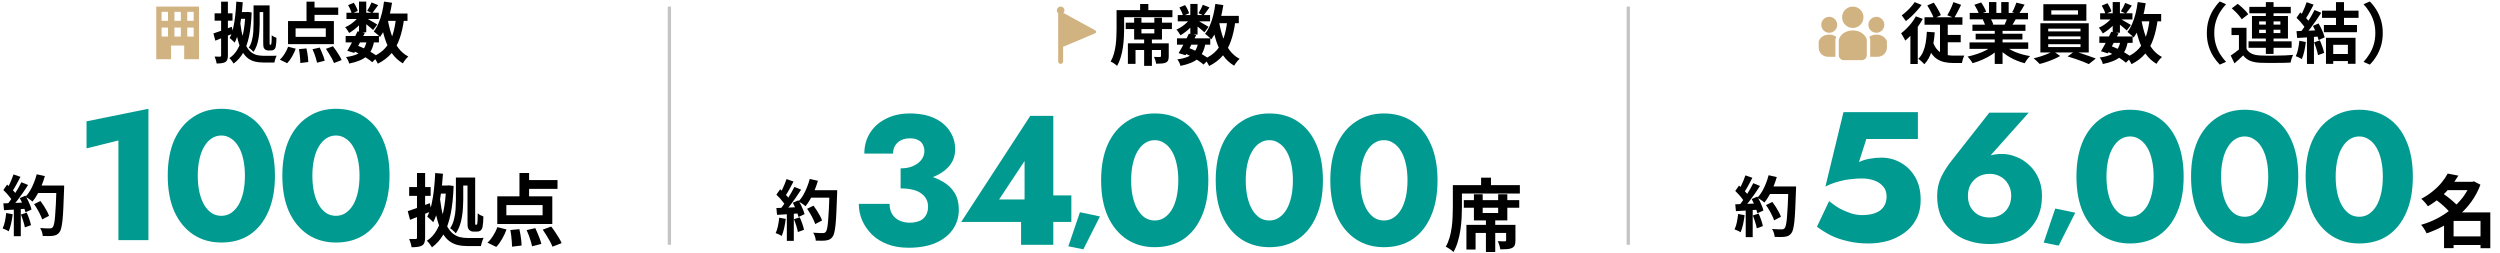 <svg viewBox="0 0 760 77" fill="none" xmlns="http://www.w3.org/2000/svg">
<path d="M49.125 8.379H51.075V11.113H49.125V8.379ZM53.025 8.379H54.975V11.113H53.025V8.379ZM56.925 8.379H58.875V11.113H56.925V8.379ZM49.125 3.595H51.075V6.328H49.125V3.595ZM53.025 3.595H54.975V6.328H53.025V3.595ZM56.925 3.595H58.875V6.328H56.925V3.595ZM47.5 2V18H52.002V13.849H55.998V18H60.5V2H47.5Z" fill="#D1B281"/>
<path d="M78.44 1.64H80.58V3.66H78.44V1.64ZM72.48 3.66H75.36V5.72H72.48V3.66ZM71.84 0.5L73.8 0.68C73.693 2.267 73.54 3.813 73.34 5.32C73.153 6.813 72.9 8.213 72.58 9.52C72.26 10.813 71.847 11.96 71.34 12.96C71.233 12.84 71.087 12.693 70.9 12.52C70.713 12.333 70.52 12.153 70.32 11.98C70.133 11.793 69.967 11.653 69.82 11.56C70.273 10.68 70.633 9.653 70.9 8.48C71.167 7.307 71.373 6.04 71.52 4.68C71.667 3.32 71.773 1.927 71.84 0.5ZM77.08 1.64H78.94V7.26C78.94 7.9 78.913 8.6 78.86 9.36C78.82 10.107 78.733 10.867 78.6 11.64C78.48 12.4 78.293 13.14 78.04 13.86C77.787 14.567 77.46 15.207 77.06 15.78C76.967 15.66 76.827 15.513 76.64 15.34C76.467 15.167 76.287 15 76.1 14.84C75.913 14.68 75.753 14.567 75.62 14.5C76.073 13.807 76.4 13.047 76.6 12.22C76.813 11.38 76.947 10.533 77 9.68C77.053 8.813 77.08 8.007 77.08 7.26V1.64ZM73.06 7.12C73.26 8.787 73.52 10.2 73.84 11.36C74.16 12.507 74.533 13.447 74.96 14.18C75.387 14.913 75.86 15.487 76.38 15.9C76.913 16.3 77.487 16.58 78.1 16.74C78.727 16.887 79.393 16.96 80.1 16.96C80.26 16.96 80.52 16.96 80.88 16.96C81.24 16.96 81.633 16.96 82.06 16.96C82.487 16.96 82.887 16.96 83.26 16.96C83.633 16.947 83.913 16.933 84.1 16.92C84.007 17.093 83.913 17.307 83.82 17.56C83.727 17.813 83.647 18.067 83.58 18.32C83.513 18.573 83.46 18.8 83.42 19H82.8H79.94C79.06 19 78.24 18.907 77.48 18.72C76.72 18.533 76.02 18.2 75.38 17.72C74.753 17.24 74.187 16.573 73.68 15.72C73.187 14.853 72.753 13.747 72.38 12.4C72.007 11.053 71.7 9.42 71.46 7.5L73.06 7.12ZM74.6 3.66H74.94L75.3 3.62L76.5 3.78C76.407 6.54 76.153 8.92 75.74 10.92C75.327 12.92 74.733 14.607 73.96 15.98C73.187 17.34 72.207 18.453 71.02 19.32C70.873 19.067 70.673 18.773 70.42 18.44C70.18 18.107 69.947 17.847 69.72 17.66C70.76 17.007 71.62 16.06 72.3 14.82C72.993 13.567 73.527 12.04 73.9 10.24C74.287 8.427 74.52 6.367 74.6 4.06V3.66ZM80.02 1.64H81.96V12.64C81.96 12.867 81.96 13.06 81.96 13.22C81.96 13.367 81.967 13.46 81.98 13.5C82.007 13.567 82.053 13.6 82.12 13.6C82.147 13.6 82.173 13.6 82.2 13.6C82.227 13.6 82.247 13.6 82.26 13.6C82.34 13.6 82.4 13.567 82.44 13.5C82.48 13.42 82.513 13.22 82.54 12.9C82.553 12.713 82.567 12.427 82.58 12.04C82.593 11.653 82.6 11.207 82.6 10.7C82.773 10.86 82.993 11.013 83.26 11.16C83.54 11.293 83.8 11.407 84.04 11.5C84.04 11.967 84.02 12.46 83.98 12.98C83.94 13.487 83.893 13.853 83.84 14.08C83.8 14.32 83.733 14.52 83.64 14.68C83.56 14.827 83.453 14.953 83.32 15.06C83.2 15.167 83.053 15.24 82.88 15.28C82.72 15.32 82.553 15.34 82.38 15.34C82.233 15.34 82.087 15.34 81.94 15.34C81.807 15.34 81.68 15.34 81.56 15.34C81.36 15.34 81.153 15.307 80.94 15.24C80.74 15.16 80.567 15.04 80.42 14.88C80.313 14.76 80.227 14.627 80.16 14.48C80.107 14.333 80.067 14.113 80.04 13.82C80.027 13.527 80.02 13.12 80.02 12.6V1.64ZM64.88 10.16C65.6 9.933 66.453 9.64 67.44 9.28C68.44 8.907 69.447 8.527 70.46 8.14L70.9 10.16C69.98 10.547 69.047 10.927 68.1 11.3C67.153 11.673 66.273 12.027 65.46 12.36L64.88 10.16ZM65.24 4.06H70.68V6.28H65.24V4.06ZM67.22 0.5H69.28V16.88C69.28 17.4 69.22 17.813 69.1 18.12C68.993 18.44 68.793 18.687 68.5 18.86C68.22 19.033 67.86 19.147 67.42 19.2C66.993 19.267 66.467 19.3 65.84 19.3C65.813 19.007 65.74 18.66 65.62 18.26C65.5 17.86 65.373 17.507 65.24 17.2C65.6 17.213 65.933 17.22 66.24 17.22C66.56 17.22 66.78 17.22 66.9 17.22C67.113 17.22 67.22 17.107 67.22 16.88V0.5ZM93.18 0.5H95.62V7.46H93.18V0.5ZM89.86 8.62V11.2H99.04V8.62H89.86ZM87.56 6.4H101.5V13.42H87.56V6.4ZM94.32 2.28H102.82V4.52H94.32V2.28ZM90.88 14.94L93.16 14.72C93.267 15.16 93.36 15.64 93.44 16.16C93.52 16.667 93.587 17.153 93.64 17.62C93.693 18.087 93.72 18.5 93.72 18.86L91.3 19.16C91.3 18.813 91.28 18.393 91.24 17.9C91.213 17.42 91.167 16.92 91.1 16.4C91.047 15.88 90.973 15.393 90.88 14.94ZM95 14.96L97.2 14.46C97.4 14.887 97.6 15.347 97.8 15.84C98.013 16.32 98.2 16.787 98.36 17.24C98.52 17.693 98.64 18.1 98.72 18.46L96.38 19.06C96.313 18.713 96.207 18.3 96.06 17.82C95.927 17.34 95.767 16.853 95.58 16.36C95.393 15.853 95.2 15.387 95 14.96ZM99.08 14.84L101.22 14.06C101.553 14.473 101.887 14.933 102.22 15.44C102.567 15.947 102.887 16.447 103.18 16.94C103.473 17.42 103.7 17.86 103.86 18.26L101.54 19.16C101.393 18.773 101.187 18.327 100.92 17.82C100.653 17.327 100.353 16.82 100.02 16.3C99.7 15.767 99.387 15.28 99.08 14.84ZM87.6 14.2L89.9 14.8C89.62 15.587 89.247 16.387 88.78 17.2C88.313 18.013 87.82 18.687 87.3 19.22L85.08 18.14C85.573 17.7 86.047 17.12 86.5 16.4C86.953 15.68 87.32 14.947 87.6 14.2ZM105.08 10.94H115.2V12.88H105.08V10.94ZM105.32 3.88H115.14V5.78H105.32V3.88ZM108.7 9.52L110.92 9.98C110.587 10.673 110.227 11.387 109.84 12.12C109.467 12.853 109.093 13.567 108.72 14.26C108.347 14.94 108 15.547 107.68 16.08L105.58 15.44C105.9 14.933 106.24 14.34 106.6 13.66C106.973 12.98 107.34 12.28 107.7 11.56C108.073 10.827 108.407 10.147 108.7 9.52ZM111.52 12.28L113.74 12.48C113.553 13.533 113.273 14.44 112.9 15.2C112.54 15.947 112.053 16.587 111.44 17.12C110.84 17.64 110.107 18.073 109.24 18.42C108.373 18.78 107.34 19.08 106.14 19.32C106.073 18.987 105.947 18.633 105.76 18.26C105.573 17.887 105.38 17.58 105.18 17.34C106.5 17.167 107.587 16.893 108.44 16.52C109.307 16.147 109.987 15.62 110.48 14.94C110.973 14.26 111.32 13.373 111.52 12.28ZM112.94 0.74L114.96 1.56C114.64 2 114.32 2.44 114 2.88C113.693 3.307 113.413 3.673 113.16 3.98L111.62 3.3C111.847 2.953 112.087 2.54 112.34 2.06C112.593 1.567 112.793 1.127 112.94 0.74ZM109.14 0.48H111.34V9.8H109.14V0.48ZM105.82 1.56L107.54 0.84C107.807 1.213 108.053 1.633 108.28 2.1C108.507 2.567 108.667 2.973 108.76 3.32L106.92 4.12C106.853 3.773 106.713 3.36 106.5 2.88C106.287 2.4 106.06 1.96 105.82 1.56ZM109.2 4.82L110.74 5.76C110.42 6.293 110 6.827 109.48 7.36C108.973 7.893 108.427 8.393 107.84 8.86C107.267 9.313 106.7 9.7 106.14 10.02C106.007 9.767 105.82 9.467 105.58 9.12C105.353 8.773 105.133 8.493 104.92 8.28C105.453 8.053 105.993 7.76 106.54 7.4C107.087 7.027 107.593 6.62 108.06 6.18C108.54 5.727 108.92 5.273 109.2 4.82ZM111.14 5.4C111.327 5.493 111.58 5.633 111.9 5.82C112.233 6.007 112.587 6.213 112.96 6.44C113.347 6.653 113.693 6.853 114 7.04C114.32 7.227 114.547 7.367 114.68 7.46L113.42 9.12C113.233 8.947 112.993 8.733 112.7 8.48C112.407 8.227 112.093 7.967 111.76 7.7C111.427 7.433 111.107 7.18 110.8 6.94C110.493 6.7 110.227 6.507 110 6.36L111.14 5.4ZM116.52 4.12H123.88V6.34H116.52V4.12ZM116.74 0.48L119.18 0.84C118.967 2.213 118.693 3.547 118.36 4.84C118.027 6.12 117.62 7.307 117.14 8.4C116.673 9.48 116.127 10.433 115.5 11.26C115.38 11.1 115.207 10.913 114.98 10.7C114.753 10.487 114.513 10.28 114.26 10.08C114.007 9.867 113.793 9.693 113.62 9.56C114.18 8.867 114.66 8.047 115.06 7.1C115.473 6.14 115.82 5.1 116.1 3.98C116.38 2.847 116.593 1.68 116.74 0.48ZM120.38 5.48L122.84 5.72C122.547 8 122.093 10.007 121.48 11.74C120.88 13.473 120.047 14.967 118.98 16.22C117.913 17.473 116.54 18.52 114.86 19.36C114.78 19.173 114.66 18.94 114.5 18.66C114.34 18.38 114.167 18.1 113.98 17.82C113.793 17.553 113.62 17.34 113.46 17.18C114.98 16.513 116.207 15.647 117.14 14.58C118.087 13.513 118.813 12.227 119.32 10.72C119.827 9.2 120.18 7.453 120.38 5.48ZM117.88 5.9C118.16 7.58 118.553 9.16 119.06 10.64C119.567 12.12 120.233 13.42 121.06 14.54C121.887 15.66 122.907 16.54 124.12 17.18C123.947 17.327 123.753 17.52 123.54 17.76C123.327 18.013 123.12 18.273 122.92 18.54C122.733 18.807 122.58 19.047 122.46 19.26C121.113 18.46 120 17.427 119.12 16.16C118.253 14.893 117.553 13.427 117.02 11.76C116.487 10.08 116.053 8.247 115.72 6.26L117.88 5.9ZM107.34 15.46L108.62 13.84C109.407 14.133 110.187 14.473 110.96 14.86C111.747 15.247 112.473 15.647 113.14 16.06C113.82 16.46 114.387 16.847 114.84 17.22L113.16 18.92C112.747 18.547 112.227 18.153 111.6 17.74C110.973 17.327 110.293 16.927 109.56 16.54C108.827 16.14 108.087 15.78 107.34 15.46Z" fill="black"/>
<path d="M10.36 62.06L12.3 61.1C12.647 61.553 12.993 62.053 13.34 62.6C13.687 63.133 14 63.667 14.28 64.2C14.56 64.72 14.767 65.193 14.9 65.62L12.82 66.7C12.7 66.287 12.507 65.813 12.24 65.28C11.987 64.733 11.693 64.18 11.36 63.62C11.04 63.06 10.707 62.54 10.36 62.06ZM11.04 56.4H18.22V58.68H11.04V56.4ZM17.18 56.4H19.5C19.5 56.4 19.5 56.473 19.5 56.62C19.5 56.767 19.5 56.927 19.5 57.1C19.5 57.273 19.493 57.413 19.48 57.52C19.413 59.72 19.34 61.593 19.26 63.14C19.193 64.673 19.107 65.94 19 66.94C18.893 67.94 18.767 68.727 18.62 69.3C18.487 69.873 18.313 70.293 18.1 70.56C17.82 70.947 17.527 71.213 17.22 71.36C16.927 71.507 16.567 71.613 16.14 71.68C15.78 71.733 15.313 71.76 14.74 71.76C14.18 71.76 13.6 71.753 13 71.74C12.987 71.393 12.907 70.987 12.76 70.52C12.613 70.067 12.427 69.667 12.2 69.32C12.84 69.373 13.427 69.407 13.96 69.42C14.493 69.433 14.887 69.44 15.14 69.44C15.353 69.44 15.52 69.413 15.64 69.36C15.773 69.307 15.9 69.22 16.02 69.1C16.18 68.927 16.32 68.573 16.44 68.04C16.56 67.507 16.66 66.76 16.74 65.8C16.833 64.827 16.913 63.607 16.98 62.14C17.06 60.673 17.127 58.92 17.18 56.88V56.4ZM11.16 52.98L13.64 53.54C13.36 54.527 13.02 55.5 12.62 56.46C12.233 57.407 11.807 58.293 11.34 59.12C10.873 59.947 10.387 60.667 9.88 61.28C9.72 61.133 9.513 60.967 9.26 60.78C9.007 60.593 8.74 60.413 8.46 60.24C8.18 60.067 7.94 59.927 7.74 59.82C8.26 59.287 8.733 58.66 9.16 57.94C9.587 57.207 9.967 56.42 10.3 55.58C10.647 54.727 10.933 53.86 11.16 52.98ZM4.1 53.02L6.22 53.76C5.953 54.28 5.673 54.813 5.38 55.36C5.087 55.893 4.8 56.413 4.52 56.92C4.24 57.413 3.967 57.847 3.7 58.22L2.08 57.56C2.32 57.147 2.567 56.68 2.82 56.16C3.073 55.627 3.313 55.087 3.54 54.54C3.767 53.993 3.953 53.487 4.1 53.02ZM6.5 55.4L8.54 56.24C8.047 57 7.513 57.8 6.94 58.64C6.367 59.467 5.787 60.26 5.2 61.02C4.613 61.78 4.067 62.447 3.56 63.02L2.1 62.28C2.487 61.827 2.88 61.313 3.28 60.74C3.68 60.167 4.073 59.573 4.46 58.96C4.86 58.347 5.233 57.733 5.58 57.12C5.94 56.493 6.247 55.92 6.5 55.4ZM1.02 57.76L2.16 56.12C2.507 56.413 2.867 56.747 3.24 57.12C3.613 57.48 3.953 57.84 4.26 58.2C4.58 58.56 4.82 58.893 4.98 59.2L3.76 61.06C3.6 60.753 3.367 60.407 3.06 60.02C2.767 59.62 2.44 59.227 2.08 58.84C1.72 58.44 1.367 58.08 1.02 57.76ZM6.02 60.22L7.72 59.48C7.987 59.92 8.247 60.393 8.5 60.9C8.753 61.407 8.973 61.907 9.16 62.4C9.347 62.88 9.487 63.313 9.58 63.7L7.74 64.54C7.66 64.167 7.533 63.733 7.36 63.24C7.187 62.733 6.98 62.22 6.74 61.7C6.513 61.167 6.273 60.673 6.02 60.22ZM1.02 61.82C1.94 61.793 3.047 61.753 4.34 61.7C5.647 61.647 6.973 61.587 8.32 61.52L8.3 63.42C7.047 63.513 5.8 63.607 4.56 63.7C3.32 63.78 2.207 63.847 1.22 63.9L1.02 61.82ZM6.36 65.22L8.12 64.64C8.4 65.24 8.66 65.893 8.9 66.6C9.14 67.307 9.313 67.92 9.42 68.44L7.56 69.12C7.467 68.587 7.307 67.96 7.08 67.24C6.853 66.507 6.613 65.833 6.36 65.22ZM1.88 64.76L3.86 65.12C3.753 66.08 3.593 67.027 3.38 67.96C3.167 68.893 2.92 69.68 2.64 70.32C2.507 70.227 2.327 70.12 2.1 70C1.873 69.893 1.64 69.787 1.4 69.68C1.173 69.573 0.973 69.493 0.8 69.44C1.093 68.84 1.327 68.127 1.5 67.3C1.673 66.46 1.8 65.613 1.88 64.76ZM4.2 62.88H6.32V71.8H4.2V62.88Z" fill="black"/>
<path d="M26.308 45.112V36.88L45.124 33.072V73H35.996V42.704L26.308 45.112ZM60.12 53.4C60.12 55.229 60.288 56.909 60.624 58.44C60.96 59.933 61.446 61.221 62.08 62.304C62.715 63.349 63.462 64.171 64.32 64.768C65.216 65.328 66.206 65.608 67.288 65.608C68.371 65.608 69.341 65.328 70.2 64.768C71.096 64.171 71.862 63.349 72.496 62.304C73.131 61.221 73.616 59.933 73.952 58.44C74.288 56.909 74.456 55.229 74.456 53.4C74.456 51.571 74.288 49.909 73.952 48.416C73.616 46.885 73.131 45.597 72.496 44.552C71.862 43.469 71.096 42.648 70.2 42.088C69.341 41.491 68.371 41.192 67.288 41.192C66.206 41.192 65.216 41.491 64.32 42.088C63.462 42.648 62.715 43.469 62.08 44.552C61.446 45.597 60.96 46.885 60.624 48.416C60.288 49.909 60.12 51.571 60.12 53.4ZM50.992 53.4C50.992 49.144 51.664 45.504 53.008 42.48C54.389 39.456 56.312 37.141 58.776 35.536C61.24 33.893 64.078 33.072 67.288 33.072C70.648 33.072 73.541 33.893 75.968 35.536C78.395 37.141 80.261 39.456 81.568 42.48C82.912 45.504 83.584 49.144 83.584 53.4C83.584 57.656 82.912 61.296 81.568 64.32C80.261 67.344 78.395 69.677 75.968 71.32C73.541 72.925 70.648 73.728 67.288 73.728C64.078 73.728 61.24 72.925 58.776 71.32C56.312 69.677 54.389 67.344 53.008 64.32C51.664 61.296 50.992 57.656 50.992 53.4ZM94.958 53.4C94.958 55.229 95.126 56.909 95.462 58.44C95.798 59.933 96.284 61.221 96.918 62.304C97.553 63.349 98.3 64.171 99.158 64.768C100.054 65.328 101.044 65.608 102.126 65.608C103.209 65.608 104.18 65.328 105.038 64.768C105.934 64.171 106.7 63.349 107.334 62.304C107.969 61.221 108.454 59.933 108.79 58.44C109.126 56.909 109.294 55.229 109.294 53.4C109.294 51.571 109.126 49.909 108.79 48.416C108.454 46.885 107.969 45.597 107.334 44.552C106.7 43.469 105.934 42.648 105.038 42.088C104.18 41.491 103.209 41.192 102.126 41.192C101.044 41.192 100.054 41.491 99.158 42.088C98.3 42.648 97.553 43.469 96.918 44.552C96.284 45.597 95.798 46.885 95.462 48.416C95.126 49.909 94.958 51.571 94.958 53.4ZM85.83 53.4C85.83 49.144 86.502 45.504 87.846 42.48C89.228 39.456 91.15 37.141 93.614 35.536C96.078 33.893 98.916 33.072 102.126 33.072C105.486 33.072 108.38 33.893 110.806 35.536C113.233 37.141 115.1 39.456 116.406 42.48C117.75 45.504 118.422 49.144 118.422 53.4C118.422 57.656 117.75 61.296 116.406 64.32C115.1 67.344 113.233 69.677 110.806 71.32C108.38 72.925 105.486 73.728 102.126 73.728C98.916 73.728 96.078 72.925 93.614 71.32C91.15 69.677 89.228 67.344 87.846 64.32C86.502 61.296 85.83 57.656 85.83 53.4Z" fill="#019A90"/>
<path d="M140.228 53.968H142.796V56.392H140.228V53.968ZM133.076 56.392H136.532V58.864H133.076V56.392ZM132.308 52.6L134.66 52.816C134.532 54.72 134.348 56.576 134.108 58.384C133.884 60.176 133.58 61.856 133.196 63.424C132.812 64.976 132.316 66.352 131.708 67.552C131.58 67.408 131.404 67.232 131.18 67.024C130.956 66.8 130.724 66.584 130.484 66.376C130.26 66.152 130.06 65.984 129.884 65.872C130.428 64.816 130.86 63.584 131.18 62.176C131.5 60.768 131.748 59.248 131.924 57.616C132.1 55.984 132.228 54.312 132.308 52.6ZM138.596 53.968H140.828V60.712C140.828 61.48 140.796 62.32 140.732 63.232C140.684 64.128 140.58 65.04 140.42 65.968C140.276 66.88 140.052 67.768 139.748 68.632C139.444 69.48 139.052 70.248 138.572 70.936C138.46 70.792 138.292 70.616 138.068 70.408C137.86 70.2 137.644 70 137.42 69.808C137.196 69.616 137.004 69.48 136.844 69.4C137.388 68.568 137.78 67.656 138.02 66.664C138.276 65.656 138.436 64.64 138.5 63.616C138.564 62.576 138.596 61.608 138.596 60.712V53.968ZM133.772 60.544C134.012 62.544 134.324 64.24 134.708 65.632C135.092 67.008 135.54 68.136 136.052 69.016C136.564 69.896 137.132 70.584 137.756 71.08C138.396 71.56 139.084 71.896 139.82 72.088C140.572 72.264 141.372 72.352 142.22 72.352C142.412 72.352 142.724 72.352 143.156 72.352C143.588 72.352 144.06 72.352 144.572 72.352C145.084 72.352 145.564 72.352 146.012 72.352C146.46 72.336 146.796 72.32 147.02 72.304C146.908 72.512 146.796 72.768 146.684 73.072C146.572 73.376 146.476 73.68 146.396 73.984C146.316 74.288 146.252 74.56 146.204 74.8H145.46H142.028C140.972 74.8 139.988 74.688 139.076 74.464C138.164 74.24 137.324 73.84 136.556 73.264C135.804 72.688 135.124 71.888 134.516 70.864C133.924 69.824 133.404 68.496 132.956 66.88C132.508 65.264 132.14 63.304 131.852 61L133.772 60.544ZM135.62 56.392H136.028L136.46 56.344L137.9 56.536C137.788 59.848 137.484 62.704 136.988 65.104C136.492 67.504 135.78 69.528 134.852 71.176C133.924 72.808 132.748 74.144 131.324 75.184C131.148 74.88 130.908 74.528 130.604 74.128C130.316 73.728 130.036 73.416 129.764 73.192C131.012 72.408 132.044 71.272 132.86 69.784C133.692 68.28 134.332 66.448 134.78 64.288C135.244 62.112 135.524 59.64 135.62 56.872V56.392ZM142.124 53.968H144.452V67.168C144.452 67.44 144.452 67.672 144.452 67.864C144.452 68.04 144.46 68.152 144.476 68.2C144.508 68.28 144.564 68.32 144.644 68.32C144.676 68.32 144.708 68.32 144.74 68.32C144.772 68.32 144.796 68.32 144.812 68.32C144.908 68.32 144.98 68.28 145.028 68.2C145.076 68.104 145.116 67.864 145.148 67.48C145.164 67.256 145.18 66.912 145.196 66.448C145.212 65.984 145.22 65.448 145.22 64.84C145.428 65.032 145.692 65.216 146.012 65.392C146.348 65.552 146.66 65.688 146.948 65.8C146.948 66.36 146.924 66.952 146.876 67.576C146.828 68.184 146.772 68.624 146.708 68.896C146.66 69.184 146.58 69.424 146.468 69.616C146.372 69.792 146.244 69.944 146.084 70.072C145.94 70.2 145.764 70.288 145.556 70.336C145.364 70.384 145.164 70.408 144.956 70.408C144.78 70.408 144.604 70.408 144.428 70.408C144.268 70.408 144.116 70.408 143.972 70.408C143.732 70.408 143.484 70.368 143.228 70.288C142.988 70.192 142.78 70.048 142.604 69.856C142.476 69.712 142.372 69.552 142.292 69.376C142.228 69.2 142.18 68.936 142.148 68.584C142.132 68.232 142.124 67.744 142.124 67.12V53.968ZM123.956 64.192C124.82 63.92 125.844 63.568 127.028 63.136C128.228 62.688 129.436 62.232 130.652 61.768L131.18 64.192C130.076 64.656 128.956 65.112 127.82 65.56C126.684 66.008 125.628 66.432 124.652 66.832L123.956 64.192ZM124.388 56.872H130.916V59.536H124.388V56.872ZM126.764 52.6H129.236V72.256C129.236 72.88 129.164 73.376 129.02 73.744C128.892 74.128 128.652 74.424 128.3 74.632C127.964 74.84 127.532 74.976 127.004 75.04C126.492 75.12 125.86 75.16 125.108 75.16C125.076 74.808 124.988 74.392 124.844 73.912C124.7 73.432 124.548 73.008 124.388 72.64C124.82 72.656 125.22 72.664 125.588 72.664C125.972 72.664 126.236 72.664 126.38 72.664C126.636 72.664 126.764 72.528 126.764 72.256V52.6ZM157.916 52.6H160.844V60.952H157.916V52.6ZM153.932 62.344V65.44H164.948V62.344H153.932ZM151.172 59.68H167.9V68.104H151.172V59.68ZM159.284 54.736H169.484V57.424H159.284V54.736ZM155.156 69.928L157.892 69.664C158.02 70.192 158.132 70.768 158.228 71.392C158.324 72 158.404 72.584 158.468 73.144C158.532 73.704 158.564 74.2 158.564 74.632L155.66 74.992C155.66 74.576 155.636 74.072 155.588 73.48C155.556 72.904 155.5 72.304 155.42 71.68C155.356 71.056 155.268 70.472 155.156 69.928ZM160.1 69.952L162.74 69.352C162.98 69.864 163.22 70.416 163.46 71.008C163.716 71.584 163.94 72.144 164.132 72.688C164.324 73.232 164.468 73.72 164.564 74.152L161.756 74.872C161.676 74.456 161.548 73.96 161.372 73.384C161.212 72.808 161.02 72.224 160.796 71.632C160.572 71.024 160.34 70.464 160.1 69.952ZM164.996 69.808L167.564 68.872C167.964 69.368 168.364 69.92 168.764 70.528C169.18 71.136 169.564 71.736 169.916 72.328C170.268 72.904 170.54 73.432 170.732 73.912L167.948 74.992C167.772 74.528 167.524 73.992 167.204 73.384C166.884 72.792 166.524 72.184 166.124 71.56C165.74 70.92 165.364 70.336 164.996 69.808ZM151.22 69.04L153.98 69.76C153.644 70.704 153.196 71.664 152.636 72.64C152.076 73.616 151.484 74.424 150.86 75.064L148.196 73.768C148.788 73.24 149.356 72.544 149.9 71.68C150.444 70.816 150.884 69.936 151.22 69.04Z" fill="black"/>
<path d="M203.5 2V74.417" stroke="#C4C4C4"/>
<path d="M333.217 9.695C333.207 9.887 333.088 10.056 332.911 10.13L323.406 14.127C323.251 14.192 323.073 14.175 322.934 14.081C322.794 13.987 322.711 13.829 322.712 13.661L322.794 4.495C322.796 4.32 322.89 4.157 323.041 4.068C323.193 3.98 323.38 3.977 323.534 4.062L332.958 9.231L333.018 9.27C333.15 9.369 333.226 9.528 333.217 9.695ZM323.787 5.34L323.719 12.91L331.571 9.609L323.787 5.34Z" fill="#D1B281"/>
<path d="M322.439 2C323.079 2 323.597 2.518 323.597 3.157C323.597 3.51 323.438 3.826 323.188 4.038C323.189 4.042 323.189 4.045 323.189 4.049V18.667C323.189 19.081 322.854 19.417 322.439 19.417C322.025 19.417 321.689 19.081 321.689 18.667V4.038C321.44 3.826 321.282 3.51 321.282 3.157C321.282 2.518 321.8 2 322.439 2ZM332.718 9.669L323.212 13.666L323.294 4.5L332.718 9.669Z" fill="#D1B281"/>
<path d="M347.818 11.348H350.178V20.029H347.818V11.348ZM342.218 6.888H356.258V8.829H342.218V6.888ZM344.778 5.409H346.998V10.149H350.918V5.409H353.238V12.028H344.778V5.409ZM342.878 13.168H354.038V15.209H345.198V19.409H342.878V13.168ZM352.938 13.168H355.298V17.088C355.298 17.595 355.238 18.002 355.118 18.308C354.998 18.615 354.758 18.855 354.398 19.029C354.051 19.189 353.631 19.282 353.138 19.308C352.658 19.349 352.098 19.369 351.458 19.369C351.418 19.049 351.338 18.695 351.218 18.308C351.098 17.922 350.964 17.582 350.818 17.288C351.191 17.302 351.551 17.315 351.898 17.328C352.258 17.328 352.498 17.328 352.618 17.328C352.738 17.328 352.818 17.308 352.858 17.268C352.911 17.215 352.938 17.142 352.938 17.049V13.168ZM346.598 1.208H349.098V4.228H346.598V1.208ZM340.598 3.088H356.418V5.229H340.598V3.088ZM339.438 3.088H341.738V8.729C341.738 9.542 341.711 10.442 341.658 11.428C341.604 12.402 341.504 13.402 341.358 14.428C341.211 15.455 340.991 16.448 340.698 17.409C340.418 18.369 340.051 19.242 339.598 20.029C339.464 19.895 339.278 19.735 339.038 19.549C338.798 19.375 338.551 19.209 338.298 19.049C338.044 18.889 337.824 18.775 337.638 18.709C338.051 17.988 338.378 17.209 338.618 16.369C338.858 15.515 339.038 14.642 339.158 13.748C339.278 12.855 339.351 11.982 339.378 11.129C339.418 10.262 339.438 9.462 339.438 8.729V3.088ZM357.798 11.649H367.918V13.588H357.798V11.649ZM358.038 4.588H367.858V6.489H358.038V4.588ZM361.418 10.229L363.638 10.688C363.304 11.382 362.944 12.095 362.558 12.829C362.184 13.562 361.811 14.275 361.438 14.969C361.064 15.649 360.718 16.255 360.398 16.788L358.298 16.148C358.618 15.642 358.958 15.049 359.318 14.368C359.691 13.688 360.058 12.989 360.418 12.268C360.791 11.535 361.124 10.855 361.418 10.229ZM364.238 12.989L366.458 13.188C366.271 14.242 365.991 15.149 365.618 15.909C365.258 16.655 364.771 17.295 364.158 17.828C363.558 18.349 362.824 18.782 361.958 19.128C361.091 19.488 360.058 19.788 358.858 20.029C358.791 19.695 358.664 19.342 358.478 18.968C358.291 18.595 358.098 18.288 357.898 18.049C359.218 17.875 360.304 17.602 361.158 17.229C362.024 16.855 362.704 16.328 363.198 15.649C363.691 14.969 364.038 14.082 364.238 12.989ZM365.658 1.448L367.678 2.268C367.358 2.708 367.038 3.148 366.718 3.588C366.411 4.015 366.131 4.382 365.878 4.688L364.338 4.008C364.564 3.662 364.804 3.248 365.058 2.768C365.311 2.275 365.511 1.835 365.658 1.448ZM361.858 1.188H364.058V10.508H361.858V1.188ZM358.538 2.268L360.258 1.548C360.524 1.922 360.771 2.342 360.998 2.808C361.224 3.275 361.384 3.682 361.478 4.029L359.638 4.829C359.571 4.482 359.431 4.069 359.218 3.588C359.004 3.108 358.778 2.668 358.538 2.268ZM361.918 5.529L363.458 6.468C363.138 7.002 362.718 7.535 362.198 8.069C361.691 8.602 361.144 9.102 360.558 9.569C359.984 10.022 359.418 10.409 358.858 10.729C358.724 10.475 358.538 10.175 358.298 9.829C358.071 9.482 357.851 9.202 357.638 8.989C358.171 8.762 358.711 8.469 359.258 8.108C359.804 7.735 360.311 7.329 360.778 6.888C361.258 6.435 361.638 5.982 361.918 5.529ZM363.858 6.109C364.044 6.202 364.298 6.342 364.618 6.529C364.951 6.715 365.304 6.922 365.678 7.149C366.064 7.362 366.411 7.562 366.718 7.748C367.038 7.935 367.264 8.075 367.398 8.168L366.138 9.829C365.951 9.655 365.711 9.442 365.418 9.188C365.124 8.935 364.811 8.675 364.478 8.409C364.144 8.142 363.824 7.888 363.518 7.649C363.211 7.409 362.944 7.215 362.718 7.069L363.858 6.109ZM369.238 4.829H376.598V7.048H369.238V4.829ZM369.458 1.188L371.898 1.548C371.684 2.922 371.411 4.255 371.078 5.548C370.744 6.829 370.338 8.015 369.858 9.108C369.391 10.188 368.844 11.142 368.218 11.969C368.098 11.809 367.924 11.622 367.698 11.409C367.471 11.195 367.231 10.989 366.978 10.789C366.724 10.575 366.511 10.402 366.338 10.268C366.898 9.575 367.378 8.755 367.778 7.809C368.191 6.848 368.538 5.809 368.818 4.688C369.098 3.555 369.311 2.389 369.458 1.188ZM373.098 6.189L375.558 6.428C375.264 8.709 374.811 10.715 374.198 12.448C373.598 14.182 372.764 15.675 371.698 16.928C370.631 18.182 369.258 19.229 367.578 20.069C367.498 19.882 367.378 19.648 367.218 19.369C367.058 19.088 366.884 18.808 366.698 18.529C366.511 18.262 366.338 18.049 366.178 17.889C367.698 17.222 368.924 16.355 369.858 15.289C370.804 14.222 371.531 12.935 372.038 11.428C372.544 9.909 372.898 8.162 373.098 6.189ZM370.598 6.609C370.878 8.289 371.271 9.868 371.778 11.348C372.284 12.829 372.951 14.129 373.778 15.248C374.604 16.369 375.624 17.248 376.838 17.889C376.664 18.035 376.471 18.229 376.258 18.468C376.044 18.722 375.838 18.982 375.638 19.248C375.451 19.515 375.298 19.755 375.178 19.968C373.831 19.169 372.718 18.135 371.838 16.869C370.971 15.602 370.271 14.135 369.738 12.469C369.204 10.789 368.771 8.955 368.438 6.968L370.598 6.609ZM360.058 16.169L361.338 14.549C362.124 14.842 362.904 15.182 363.678 15.569C364.464 15.955 365.191 16.355 365.858 16.768C366.538 17.169 367.104 17.555 367.558 17.928L365.878 19.628C365.464 19.255 364.944 18.862 364.318 18.448C363.691 18.035 363.011 17.635 362.278 17.248C361.544 16.849 360.804 16.488 360.058 16.169Z" fill="black"/>
<path d="M245.36 63.477L247.3 62.517C247.647 62.97 247.993 63.47 248.34 64.017C248.687 64.55 249 65.084 249.28 65.617C249.56 66.137 249.767 66.61 249.9 67.037L247.82 68.117C247.7 67.704 247.507 67.23 247.24 66.697C246.987 66.15 246.693 65.597 246.36 65.037C246.04 64.477 245.707 63.957 245.36 63.477ZM246.04 57.817H253.22V60.097H246.04V57.817ZM252.18 57.817H254.5C254.5 57.817 254.5 57.89 254.5 58.037C254.5 58.184 254.5 58.344 254.5 58.517C254.5 58.69 254.493 58.83 254.48 58.937C254.413 61.137 254.34 63.01 254.26 64.557C254.193 66.09 254.107 67.357 254 68.357C253.893 69.357 253.767 70.144 253.62 70.717C253.487 71.29 253.313 71.71 253.1 71.977C252.82 72.364 252.527 72.63 252.22 72.777C251.927 72.924 251.567 73.03 251.14 73.097C250.78 73.15 250.313 73.177 249.74 73.177C249.18 73.177 248.6 73.17 248 73.157C247.987 72.81 247.907 72.404 247.76 71.937C247.613 71.484 247.427 71.084 247.2 70.737C247.84 70.79 248.427 70.824 248.96 70.837C249.493 70.85 249.887 70.857 250.14 70.857C250.353 70.857 250.52 70.83 250.64 70.777C250.773 70.724 250.9 70.637 251.02 70.517C251.18 70.344 251.32 69.99 251.44 69.457C251.56 68.924 251.66 68.177 251.74 67.217C251.833 66.244 251.913 65.024 251.98 63.557C252.06 62.09 252.127 60.337 252.18 58.297V57.817ZM246.16 54.397L248.64 54.957C248.36 55.944 248.02 56.917 247.62 57.877C247.233 58.824 246.807 59.71 246.34 60.537C245.873 61.364 245.387 62.084 244.88 62.697C244.72 62.55 244.513 62.384 244.26 62.197C244.007 62.01 243.74 61.83 243.46 61.657C243.18 61.484 242.94 61.344 242.74 61.237C243.26 60.704 243.733 60.077 244.16 59.357C244.587 58.624 244.967 57.837 245.3 56.997C245.647 56.144 245.933 55.277 246.16 54.397ZM239.1 54.437L241.22 55.177C240.953 55.697 240.673 56.23 240.38 56.777C240.087 57.31 239.8 57.83 239.52 58.337C239.24 58.83 238.967 59.264 238.7 59.637L237.08 58.977C237.32 58.564 237.567 58.097 237.82 57.577C238.073 57.044 238.313 56.504 238.54 55.957C238.767 55.41 238.953 54.904 239.1 54.437ZM241.5 56.817L243.54 57.657C243.047 58.417 242.513 59.217 241.94 60.057C241.367 60.884 240.787 61.677 240.2 62.437C239.613 63.197 239.067 63.864 238.56 64.437L237.1 63.697C237.487 63.244 237.88 62.73 238.28 62.157C238.68 61.584 239.073 60.99 239.46 60.377C239.86 59.764 240.233 59.15 240.58 58.537C240.94 57.91 241.247 57.337 241.5 56.817ZM236.02 59.177L237.16 57.537C237.507 57.83 237.867 58.164 238.24 58.537C238.613 58.897 238.953 59.257 239.26 59.617C239.58 59.977 239.82 60.31 239.98 60.617L238.76 62.477C238.6 62.17 238.367 61.824 238.06 61.437C237.767 61.037 237.44 60.644 237.08 60.257C236.72 59.857 236.367 59.497 236.02 59.177ZM241.02 61.637L242.72 60.897C242.987 61.337 243.247 61.81 243.5 62.317C243.753 62.824 243.973 63.324 244.16 63.817C244.347 64.297 244.487 64.73 244.58 65.117L242.74 65.957C242.66 65.584 242.533 65.15 242.36 64.657C242.187 64.15 241.98 63.637 241.74 63.117C241.513 62.584 241.273 62.09 241.02 61.637ZM236.02 63.237C236.94 63.21 238.047 63.17 239.34 63.117C240.647 63.064 241.973 63.004 243.32 62.937L243.3 64.837C242.047 64.93 240.8 65.024 239.56 65.117C238.32 65.197 237.207 65.264 236.22 65.317L236.02 63.237ZM241.36 66.637L243.12 66.057C243.4 66.657 243.66 67.31 243.9 68.017C244.14 68.724 244.313 69.337 244.42 69.857L242.56 70.537C242.467 70.004 242.307 69.377 242.08 68.657C241.853 67.924 241.613 67.25 241.36 66.637ZM236.88 66.177L238.86 66.537C238.753 67.497 238.593 68.444 238.38 69.377C238.167 70.31 237.92 71.097 237.64 71.737C237.507 71.644 237.327 71.537 237.1 71.417C236.873 71.31 236.64 71.204 236.4 71.097C236.173 70.99 235.973 70.91 235.8 70.857C236.093 70.257 236.327 69.544 236.5 68.717C236.673 67.877 236.8 67.03 236.88 66.177ZM239.2 64.297H241.32V73.217H239.2V64.297Z" fill="black"/>
<path d="M273.788 55.433V51.177C274.871 51.177 275.86 51.046 276.756 50.785C277.652 50.486 278.417 50.094 279.052 49.609C279.687 49.124 280.172 48.564 280.508 47.929C280.844 47.294 281.012 46.622 281.012 45.913C281.012 45.166 280.844 44.494 280.508 43.897C280.209 43.3 279.724 42.852 279.052 42.553C278.417 42.217 277.596 42.049 276.588 42.049C275.095 42.049 273.863 42.478 272.892 43.337C271.959 44.196 271.492 45.316 271.492 46.697H262.756C262.756 44.382 263.316 42.31 264.436 40.481C265.593 38.614 267.217 37.158 269.308 36.113C271.399 35.03 273.825 34.489 276.588 34.489C279.537 34.489 282.039 34.974 284.092 35.945C286.145 36.916 287.695 38.222 288.74 39.865C289.823 41.508 290.364 43.337 290.364 45.353C290.364 47.593 289.617 49.46 288.124 50.953C286.668 52.446 284.689 53.566 282.188 54.313C279.724 55.06 276.924 55.433 273.788 55.433ZM276.196 75.313C273.807 75.313 271.679 74.958 269.812 74.249C267.945 73.54 266.359 72.55 265.052 71.281C263.783 70.012 262.793 68.574 262.084 66.969C261.412 65.364 261.076 63.702 261.076 61.985H270.428C270.428 63.254 270.708 64.318 271.268 65.177C271.828 66.036 272.575 66.67 273.508 67.081C274.441 67.492 275.449 67.697 276.532 67.697C277.615 67.697 278.585 67.529 279.444 67.193C280.303 66.857 280.956 66.316 281.404 65.569C281.889 64.822 282.132 63.908 282.132 62.825C282.132 62.004 281.964 61.257 281.628 60.585C281.292 59.913 280.788 59.334 280.116 58.849C279.444 58.326 278.567 57.934 277.484 57.673C276.439 57.412 275.207 57.281 273.788 57.281V52.465C276.401 52.465 278.772 52.689 280.9 53.137C283.065 53.548 284.932 54.22 286.5 55.153C288.105 56.049 289.337 57.206 290.196 58.625C291.055 60.044 291.484 61.742 291.484 63.721C291.484 65.998 290.868 68.014 289.636 69.769C288.441 71.486 286.705 72.849 284.428 73.857C282.151 74.828 279.407 75.313 276.196 75.313ZM292.205 67.473L299.933 60.641H315.501L316.453 59.409H325.693V67.473H292.205ZM301.053 64.673L292.205 67.473L313.205 35.217H320.205V74.417H310.405V65.457L311.469 64.841V48.937L301.053 64.673Z" fill="#019A90"/>
<path d="M328.3 64.517L334.38 65.797L329.34 75.797L324.78 74.877L328.3 64.517Z" fill="#019A90"/>
<path d="M343.868 54.817C343.868 56.646 344.036 58.326 344.372 59.857C344.708 61.35 345.193 62.638 345.828 63.721C346.463 64.766 347.209 65.588 348.068 66.185C348.964 66.745 349.953 67.025 351.036 67.025C352.119 67.025 353.089 66.745 353.948 66.185C354.844 65.588 355.609 64.766 356.244 63.721C356.879 62.638 357.364 61.35 357.7 59.857C358.036 58.326 358.204 56.646 358.204 54.817C358.204 52.988 358.036 51.326 357.7 49.833C357.364 48.302 356.879 47.014 356.244 45.969C355.609 44.886 354.844 44.065 353.948 43.505C353.089 42.908 352.119 42.609 351.036 42.609C349.953 42.609 348.964 42.908 348.068 43.505C347.209 44.065 346.463 44.886 345.828 45.969C345.193 47.014 344.708 48.302 344.372 49.833C344.036 51.326 343.868 52.988 343.868 54.817ZM334.74 54.817C334.74 50.561 335.412 46.921 336.756 43.897C338.137 40.873 340.06 38.558 342.524 36.953C344.988 35.31 347.825 34.489 351.036 34.489C354.396 34.489 357.289 35.31 359.716 36.953C362.143 38.558 364.009 40.873 365.316 43.897C366.66 46.921 367.332 50.561 367.332 54.817C367.332 59.073 366.66 62.713 365.316 65.737C364.009 68.761 362.143 71.094 359.716 72.737C357.289 74.342 354.396 75.145 351.036 75.145C347.825 75.145 344.988 74.342 342.524 72.737C340.06 71.094 338.137 68.761 336.756 65.737C335.412 62.713 334.74 59.073 334.74 54.817ZM378.706 54.817C378.706 56.646 378.874 58.326 379.21 59.857C379.546 61.35 380.031 62.638 380.666 63.721C381.301 64.766 382.047 65.588 382.906 66.185C383.802 66.745 384.791 67.025 385.874 67.025C386.957 67.025 387.927 66.745 388.786 66.185C389.682 65.588 390.447 64.766 391.082 63.721C391.717 62.638 392.202 61.35 392.538 59.857C392.874 58.326 393.042 56.646 393.042 54.817C393.042 52.988 392.874 51.326 392.538 49.833C392.202 48.302 391.717 47.014 391.082 45.969C390.447 44.886 389.682 44.065 388.786 43.505C387.927 42.908 386.957 42.609 385.874 42.609C384.791 42.609 383.802 42.908 382.906 43.505C382.047 44.065 381.301 44.886 380.666 45.969C380.031 47.014 379.546 48.302 379.21 49.833C378.874 51.326 378.706 52.988 378.706 54.817ZM369.578 54.817C369.578 50.561 370.25 46.921 371.594 43.897C372.975 40.873 374.898 38.558 377.362 36.953C379.826 35.31 382.663 34.489 385.874 34.489C389.234 34.489 392.127 35.31 394.554 36.953C396.981 38.558 398.847 40.873 400.154 43.897C401.498 46.921 402.17 50.561 402.17 54.817C402.17 59.073 401.498 62.713 400.154 65.737C398.847 68.761 396.981 71.094 394.554 72.737C392.127 74.342 389.234 75.145 385.874 75.145C382.663 75.145 379.826 74.342 377.362 72.737C374.898 71.094 372.975 68.761 371.594 65.737C370.25 62.713 369.578 59.073 369.578 54.817ZM413.544 54.817C413.544 56.646 413.712 58.326 414.048 59.857C414.384 61.35 414.87 62.638 415.504 63.721C416.139 64.766 416.886 65.588 417.744 66.185C418.64 66.745 419.63 67.025 420.712 67.025C421.795 67.025 422.766 66.745 423.624 66.185C424.52 65.588 425.286 64.766 425.92 63.721C426.555 62.638 427.04 61.35 427.376 59.857C427.712 58.326 427.88 56.646 427.88 54.817C427.88 52.988 427.712 51.326 427.376 49.833C427.04 48.302 426.555 47.014 425.92 45.969C425.286 44.886 424.52 44.065 423.624 43.505C422.766 42.908 421.795 42.609 420.712 42.609C419.63 42.609 418.64 42.908 417.744 43.505C416.886 44.065 416.139 44.886 415.504 45.969C414.87 47.014 414.384 48.302 414.048 49.833C413.712 51.326 413.544 52.988 413.544 54.817ZM404.416 54.817C404.416 50.561 405.088 46.921 406.432 43.897C407.814 40.873 409.736 38.558 412.2 36.953C414.664 35.31 417.502 34.489 420.712 34.489C424.072 34.489 426.966 35.31 429.392 36.953C431.819 38.558 433.686 40.873 434.992 43.897C436.336 46.921 437.008 50.561 437.008 54.817C437.008 59.073 436.336 62.713 434.992 65.737C433.686 68.761 431.819 71.094 429.392 72.737C426.966 74.342 424.072 75.145 420.712 75.145C417.502 75.145 414.664 74.342 412.2 72.737C409.736 71.094 407.814 68.761 406.432 65.737C405.088 62.713 404.416 59.073 404.416 54.817Z" fill="#019A90"/>
<path d="M451.72 66.185H454.552V76.601H451.72V66.185ZM445 60.833H461.848V63.161H445V60.833ZM448.072 59.057H450.736V64.745H455.44V59.057H458.224V67.001H448.072V59.057ZM445.792 68.369H459.184V70.817H448.576V75.857H445.792V68.369ZM457.864 68.369H460.696V73.073C460.696 73.681 460.624 74.169 460.48 74.537C460.336 74.905 460.048 75.193 459.616 75.401C459.2 75.593 458.696 75.705 458.104 75.737C457.528 75.785 456.856 75.809 456.088 75.809C456.04 75.425 455.944 75.001 455.8 74.537C455.656 74.073 455.496 73.665 455.32 73.313C455.768 73.329 456.2 73.345 456.616 73.361C457.048 73.361 457.336 73.361 457.48 73.361C457.624 73.361 457.72 73.337 457.768 73.289C457.832 73.225 457.864 73.137 457.864 73.025V68.369ZM450.256 54.017H453.256V57.641H450.256V54.017ZM443.056 56.273H462.04V58.841H443.056V56.273ZM441.664 56.273H444.424V63.041C444.424 64.017 444.392 65.097 444.328 66.281C444.264 67.449 444.144 68.649 443.968 69.881C443.792 71.113 443.528 72.305 443.176 73.457C442.84 74.609 442.4 75.657 441.856 76.601C441.696 76.441 441.472 76.249 441.184 76.025C440.896 75.817 440.6 75.617 440.296 75.425C439.992 75.233 439.728 75.097 439.504 75.017C440 74.153 440.392 73.217 440.68 72.209C440.968 71.185 441.184 70.137 441.328 69.065C441.472 67.993 441.56 66.945 441.592 65.921C441.64 64.881 441.664 63.921 441.664 63.041V56.273Z" fill="black"/>
<path d="M495 2V74.417" stroke="#C4C4C4"/>
<path d="M563.25 8.501C565.045 8.501 566.501 7.045 566.501 5.25C566.501 3.455 565.045 2 563.25 2C561.455 2 560 3.455 560 5.25C560 7.045 561.455 8.501 563.25 8.501Z" fill="#D1B281"/>
<path d="M570.415 9.961C571.753 9.961 572.838 8.876 572.838 7.537C572.838 6.199 571.753 5.114 570.415 5.114C569.077 5.114 567.991 6.199 567.991 7.537C567.991 8.876 569.077 9.961 570.415 9.961Z" fill="#D1B281"/>
<path d="M570.442 10.519C569.51 10.519 568.798 10.809 568.282 11.195C568.391 11.434 568.469 11.665 568.514 11.877L568.536 11.981V17.26H570.822C572.366 17.26 573.618 16.008 573.618 14.464V12.636C573.451 11.856 572.447 10.519 570.442 10.519Z" fill="#D1B281"/>
<path d="M556.086 5.114C554.748 5.114 553.663 6.199 553.663 7.537C553.663 8.876 554.748 9.961 556.086 9.961C557.425 9.961 558.51 8.876 558.51 7.537C558.51 6.199 557.425 5.114 556.086 5.114Z" fill="#D1B281"/>
<path d="M552.883 12.636V14.464C552.883 16.008 554.135 17.26 555.679 17.26H557.964V11.981L557.986 11.877C558.032 11.665 558.109 11.434 558.218 11.195C557.703 10.809 556.99 10.519 556.058 10.519C554.053 10.519 553.05 11.856 552.883 12.636Z" fill="#D1B281"/>
<path d="M563.25 9.248C560.56 9.248 559.216 11.041 558.991 12.087V16.764C558.991 17.606 559.674 18.289 560.516 18.289H565.984C566.826 18.289 567.509 17.606 567.509 16.764V12.087C567.285 11.041 565.94 9.248 563.25 9.248Z" fill="#D1B281"/>
<path d="M585.898 1.645L587.878 0.805C588.158 1.191 588.431 1.618 588.698 2.085C588.978 2.538 589.231 2.985 589.458 3.425C589.698 3.851 589.884 4.245 590.018 4.605L587.938 5.625C587.804 5.251 587.624 4.838 587.398 4.385C587.184 3.918 586.944 3.451 586.678 2.985C586.424 2.505 586.164 2.058 585.898 1.645ZM593.838 0.645L596.178 1.465C595.831 2.185 595.471 2.898 595.098 3.605C594.738 4.311 594.391 4.925 594.058 5.445L591.978 4.645C592.191 4.298 592.411 3.898 592.638 3.445C592.878 2.978 593.104 2.498 593.318 2.005C593.531 1.511 593.704 1.058 593.838 0.645ZM585.058 5.245H596.578V7.525H585.058V5.245ZM590.878 10.624H596.058V12.845H590.878V10.624ZM587.478 12.345C587.864 13.598 588.378 14.551 589.018 15.204C589.658 15.858 590.384 16.305 591.198 16.544C592.024 16.785 592.898 16.904 593.818 16.904C593.924 16.904 594.084 16.904 594.298 16.904C594.511 16.904 594.751 16.904 595.018 16.904C595.284 16.904 595.551 16.904 595.818 16.904C596.098 16.904 596.351 16.904 596.578 16.904C596.818 16.904 597.011 16.904 597.158 16.904C597.051 17.078 596.944 17.305 596.838 17.584C596.744 17.851 596.664 18.125 596.598 18.404C596.531 18.698 596.478 18.945 596.438 19.145H595.778H593.618C592.711 19.145 591.858 19.051 591.058 18.864C590.258 18.691 589.518 18.378 588.838 17.924C588.171 17.485 587.571 16.864 587.038 16.064C586.518 15.264 586.071 14.251 585.698 13.024L587.478 12.345ZM589.758 6.025H592.118V18.024L589.758 16.805V6.025ZM585.758 9.665L588.158 9.825C588.011 11.931 587.704 13.805 587.238 15.444C586.784 17.084 586.038 18.445 584.998 19.524C584.878 19.378 584.704 19.198 584.478 18.985C584.264 18.771 584.038 18.564 583.798 18.364C583.558 18.165 583.344 18.005 583.158 17.884C583.771 17.298 584.258 16.591 584.618 15.764C584.978 14.925 585.244 13.991 585.418 12.964C585.591 11.925 585.704 10.825 585.758 9.665ZM582.418 4.965L584.518 5.745C584.091 6.545 583.584 7.351 582.998 8.165C582.424 8.978 581.811 9.745 581.158 10.464C580.504 11.184 579.851 11.811 579.198 12.345C579.131 12.171 579.018 11.944 578.858 11.665C578.711 11.384 578.551 11.104 578.378 10.825C578.218 10.531 578.071 10.298 577.938 10.124C578.498 9.698 579.051 9.211 579.598 8.665C580.158 8.118 580.678 7.531 581.158 6.905C581.651 6.265 582.071 5.618 582.418 4.965ZM582.058 0.645L584.178 1.505C583.764 2.078 583.284 2.665 582.738 3.265C582.204 3.865 581.651 4.438 581.078 4.985C580.504 5.531 579.938 6.005 579.378 6.405C579.271 6.245 579.138 6.058 578.978 5.845C578.831 5.631 578.678 5.418 578.518 5.205C578.371 4.978 578.238 4.798 578.118 4.665C578.598 4.318 579.084 3.918 579.578 3.465C580.084 3.011 580.551 2.538 580.978 2.045C581.418 1.551 581.778 1.085 582.058 0.645ZM580.758 9.285L582.798 7.245L582.998 7.325V19.465H580.758V9.285ZM598.738 12.884H616.578V14.864H598.738V12.884ZM598.798 3.925H616.518V5.885H598.798V3.925ZM599.618 7.505H615.738V9.385H599.618V7.505ZM600.598 10.264H614.818V12.005H600.598V10.264ZM606.398 8.445H608.778V19.445H606.398V8.445ZM604.658 0.625H606.898V4.865H604.658V0.625ZM608.378 0.625H610.638V4.725H608.378V0.625ZM605.958 13.764L607.858 14.624C607.231 15.318 606.471 15.964 605.578 16.564C604.698 17.151 603.751 17.665 602.738 18.105C601.724 18.558 600.704 18.924 599.678 19.204C599.571 19.005 599.424 18.778 599.238 18.524C599.064 18.285 598.878 18.044 598.678 17.805C598.491 17.564 598.311 17.364 598.138 17.204C599.138 16.991 600.131 16.718 601.118 16.384C602.118 16.051 603.038 15.658 603.878 15.204C604.718 14.751 605.411 14.271 605.958 13.764ZM609.258 13.704C609.671 14.104 610.164 14.485 610.738 14.845C611.311 15.191 611.938 15.511 612.618 15.805C613.311 16.084 614.038 16.331 614.798 16.544C615.571 16.758 616.351 16.924 617.138 17.044C616.951 17.231 616.751 17.445 616.538 17.684C616.338 17.938 616.144 18.198 615.958 18.465C615.784 18.744 615.638 18.998 615.518 19.224C614.718 19.024 613.931 18.765 613.158 18.445C612.398 18.138 611.671 17.785 610.978 17.384C610.284 16.985 609.631 16.538 609.018 16.044C608.404 15.551 607.864 15.024 607.398 14.464L609.258 13.704ZM612.978 0.805L615.478 1.405C615.171 1.951 614.858 2.485 614.538 3.005C614.218 3.511 613.924 3.945 613.658 4.305L611.698 3.705C611.858 3.438 612.018 3.138 612.178 2.805C612.338 2.458 612.484 2.111 612.618 1.765C612.764 1.405 612.884 1.085 612.978 0.805ZM610.338 5.085L612.878 5.685C612.598 6.151 612.331 6.605 612.078 7.045C611.824 7.471 611.598 7.838 611.398 8.145L609.358 7.585C609.531 7.211 609.711 6.798 609.898 6.345C610.084 5.878 610.231 5.458 610.338 5.085ZM600.218 1.445L602.278 0.745C602.571 1.158 602.864 1.638 603.158 2.185C603.451 2.718 603.664 3.178 603.798 3.565L601.638 4.365C601.531 3.965 601.338 3.491 601.058 2.945C600.778 2.398 600.498 1.898 600.218 1.445ZM602.758 5.925L605.098 5.545C605.271 5.825 605.438 6.145 605.598 6.505C605.771 6.851 605.898 7.158 605.978 7.425L603.538 7.845C603.471 7.591 603.364 7.278 603.218 6.905C603.071 6.531 602.918 6.205 602.758 5.925ZM623.598 3.145V4.445H631.718V3.145H623.598ZM621.178 1.285H634.258V6.305H621.178V1.285ZM622.658 11.065V11.925H632.478V11.065H622.658ZM622.658 13.444V14.305H632.478V13.444H622.658ZM622.658 8.705V9.545H632.478V8.705H622.658ZM620.278 7.065H634.978V15.944H620.278V7.065ZM624.158 15.524L626.278 17.024C625.744 17.345 625.118 17.658 624.398 17.965C623.691 18.271 622.958 18.551 622.198 18.805C621.451 19.071 620.738 19.285 620.058 19.445C619.831 19.191 619.538 18.898 619.178 18.564C618.831 18.231 618.518 17.951 618.238 17.724C618.944 17.564 619.671 17.364 620.418 17.125C621.164 16.884 621.871 16.625 622.538 16.345C623.204 16.064 623.744 15.791 624.158 15.524ZM628.538 17.145L630.658 15.645C631.364 15.818 632.111 16.038 632.898 16.305C633.684 16.558 634.444 16.818 635.178 17.084C635.924 17.338 636.571 17.571 637.118 17.785L634.998 19.485C634.478 19.244 633.844 18.978 633.098 18.684C632.364 18.404 631.598 18.131 630.798 17.864C630.011 17.598 629.258 17.358 628.538 17.145ZM638.198 11.085H648.318V13.024H638.198V11.085ZM638.438 4.025H648.258V5.925H638.438V4.025ZM641.818 9.665L644.038 10.124C643.704 10.818 643.344 11.531 642.958 12.264C642.584 12.998 642.211 13.711 641.838 14.405C641.464 15.085 641.118 15.691 640.798 16.224L638.698 15.585C639.018 15.078 639.358 14.485 639.718 13.805C640.091 13.124 640.458 12.425 640.818 11.704C641.191 10.971 641.524 10.291 641.818 9.665ZM644.638 12.425L646.858 12.624C646.671 13.678 646.391 14.585 646.018 15.345C645.658 16.091 645.171 16.731 644.558 17.265C643.958 17.785 643.224 18.218 642.358 18.564C641.491 18.924 640.458 19.224 639.258 19.465C639.191 19.131 639.064 18.778 638.878 18.404C638.691 18.031 638.498 17.724 638.298 17.485C639.618 17.311 640.704 17.038 641.558 16.665C642.424 16.291 643.104 15.764 643.598 15.085C644.091 14.405 644.438 13.518 644.638 12.425ZM646.058 0.885L648.078 1.705C647.758 2.145 647.438 2.585 647.118 3.025C646.811 3.451 646.531 3.818 646.278 4.125L644.738 3.445C644.964 3.098 645.204 2.685 645.458 2.205C645.711 1.711 645.911 1.271 646.058 0.885ZM642.258 0.625H644.458V9.945H642.258V0.625ZM638.938 1.705L640.658 0.985C640.924 1.358 641.171 1.778 641.398 2.245C641.624 2.711 641.784 3.118 641.878 3.465L640.038 4.265C639.971 3.918 639.831 3.505 639.618 3.025C639.404 2.545 639.178 2.105 638.938 1.705ZM642.318 4.965L643.858 5.905C643.538 6.438 643.118 6.971 642.598 7.505C642.091 8.038 641.544 8.538 640.958 9.005C640.384 9.458 639.818 9.845 639.258 10.165C639.124 9.911 638.938 9.611 638.698 9.265C638.471 8.918 638.251 8.638 638.038 8.425C638.571 8.198 639.111 7.905 639.658 7.545C640.204 7.171 640.711 6.765 641.178 6.325C641.658 5.871 642.038 5.418 642.318 4.965ZM644.258 5.545C644.444 5.638 644.698 5.778 645.018 5.965C645.351 6.151 645.704 6.358 646.078 6.585C646.464 6.798 646.811 6.998 647.118 7.185C647.438 7.371 647.664 7.511 647.798 7.605L646.538 9.265C646.351 9.091 646.111 8.878 645.818 8.625C645.524 8.371 645.211 8.111 644.878 7.845C644.544 7.578 644.224 7.325 643.918 7.085C643.611 6.845 643.344 6.651 643.118 6.505L644.258 5.545ZM649.638 4.265H656.998V6.485H649.638V4.265ZM649.858 0.625L652.298 0.985C652.084 2.358 651.811 3.691 651.478 4.985C651.144 6.265 650.738 7.451 650.258 8.545C649.791 9.625 649.244 10.578 648.618 11.405C648.498 11.245 648.324 11.058 648.098 10.845C647.871 10.631 647.631 10.425 647.378 10.225C647.124 10.011 646.911 9.838 646.738 9.705C647.298 9.011 647.778 8.191 648.178 7.245C648.591 6.285 648.938 5.245 649.218 4.125C649.498 2.991 649.711 1.825 649.858 0.625ZM653.498 5.625L655.958 5.865C655.664 8.145 655.211 10.151 654.598 11.884C653.998 13.618 653.164 15.111 652.098 16.364C651.031 17.618 649.658 18.665 647.978 19.505C647.898 19.318 647.778 19.084 647.618 18.805C647.458 18.524 647.284 18.244 647.098 17.965C646.911 17.698 646.738 17.485 646.578 17.325C648.098 16.658 649.324 15.791 650.258 14.725C651.204 13.658 651.931 12.371 652.438 10.864C652.944 9.345 653.298 7.598 653.498 5.625ZM650.998 6.045C651.278 7.725 651.671 9.305 652.178 10.784C652.684 12.264 653.351 13.565 654.178 14.684C655.004 15.805 656.024 16.684 657.238 17.325C657.064 17.471 656.871 17.665 656.658 17.904C656.444 18.158 656.238 18.418 656.038 18.684C655.851 18.951 655.698 19.191 655.578 19.404C654.231 18.605 653.118 17.571 652.238 16.305C651.371 15.038 650.671 13.571 650.138 11.905C649.604 10.225 649.171 8.391 648.838 6.405L650.998 6.045ZM640.458 15.604L641.738 13.985C642.524 14.278 643.304 14.618 644.078 15.005C644.864 15.391 645.591 15.791 646.258 16.204C646.938 16.605 647.504 16.991 647.958 17.364L646.278 19.064C645.864 18.691 645.344 18.298 644.718 17.884C644.091 17.471 643.411 17.071 642.678 16.684C641.944 16.285 641.204 15.925 640.458 15.604ZM670.878 10.044C670.878 8.618 671.058 7.311 671.418 6.125C671.778 4.938 672.258 3.871 672.858 2.925C673.458 1.978 674.111 1.151 674.818 0.445L676.718 1.285C676.051 1.991 675.444 2.785 674.898 3.665C674.364 4.531 673.938 5.491 673.618 6.545C673.298 7.598 673.138 8.765 673.138 10.044C673.138 11.311 673.298 12.478 673.618 13.544C673.938 14.598 674.364 15.558 674.898 16.424C675.444 17.291 676.051 18.084 676.718 18.805L674.818 19.645C674.111 18.938 673.458 18.111 672.858 17.165C672.258 16.218 671.778 15.151 671.418 13.964C671.058 12.778 670.878 11.471 670.878 10.044ZM682.938 8.445V15.825H680.638V10.665H678.378V8.445H682.938ZM682.938 14.864C683.324 15.531 683.871 16.024 684.578 16.345C685.284 16.651 686.144 16.825 687.158 16.864C687.758 16.891 688.478 16.911 689.318 16.924C690.171 16.924 691.058 16.918 691.978 16.904C692.911 16.891 693.818 16.871 694.698 16.845C695.591 16.805 696.391 16.751 697.098 16.684C697.004 16.858 696.904 17.091 696.798 17.384C696.704 17.665 696.611 17.951 696.518 18.244C696.438 18.538 696.378 18.798 696.338 19.024C695.724 19.064 695.018 19.091 694.218 19.105C693.418 19.118 692.591 19.125 691.738 19.125C690.884 19.138 690.058 19.138 689.258 19.125C688.458 19.125 687.751 19.111 687.138 19.084C685.938 19.031 684.918 18.838 684.078 18.505C683.238 18.171 682.518 17.618 681.918 16.845C681.531 17.244 681.118 17.638 680.678 18.024C680.251 18.424 679.784 18.838 679.278 19.265L678.138 16.884C678.564 16.605 679.011 16.291 679.478 15.944C679.958 15.598 680.418 15.238 680.858 14.864H682.938ZM678.458 2.525L680.278 1.165C680.664 1.458 681.064 1.791 681.478 2.165C681.891 2.538 682.271 2.911 682.618 3.285C682.964 3.658 683.244 4.011 683.458 4.345L681.478 5.865C681.291 5.531 681.031 5.171 680.698 4.785C680.378 4.385 680.018 3.991 679.618 3.605C679.218 3.205 678.831 2.845 678.458 2.525ZM683.798 2.085H696.398V4.025H683.798V2.085ZM683.558 12.565H696.658V14.524H683.558V12.565ZM688.818 0.645H691.158V16.404H688.818V0.645ZM686.778 9.045V10.044H693.238V9.045H686.778ZM686.778 6.505V7.485H693.238V6.505H686.778ZM684.598 4.865H695.538V11.704H684.598V4.865ZM710.138 0.645H712.578V8.485H710.138V0.645ZM708.318 16.424H714.818V18.564H708.318V16.424ZM705.898 3.245H716.998V5.425H705.898V3.245ZM706.458 7.605H716.518V9.785H706.458V7.605ZM707.098 11.485H716.078V19.404H713.758V13.624H709.298V19.424H707.098V11.485ZM701.218 0.665L703.338 1.405C703.071 1.925 702.791 2.458 702.498 3.005C702.204 3.538 701.918 4.058 701.638 4.565C701.358 5.058 701.084 5.491 700.818 5.865L699.198 5.205C699.438 4.791 699.684 4.325 699.938 3.805C700.191 3.271 700.431 2.731 700.658 2.185C700.884 1.638 701.071 1.131 701.218 0.665ZM703.618 3.045L705.658 3.885C705.164 4.645 704.631 5.445 704.058 6.285C703.484 7.111 702.904 7.905 702.318 8.665C701.731 9.425 701.184 10.091 700.678 10.665L699.218 9.925C699.604 9.471 699.998 8.958 700.398 8.385C700.798 7.811 701.191 7.218 701.578 6.605C701.978 5.991 702.351 5.378 702.698 4.765C703.058 4.138 703.364 3.565 703.618 3.045ZM698.138 5.405L699.278 3.765C699.624 4.058 699.984 4.391 700.358 4.765C700.731 5.125 701.071 5.485 701.378 5.845C701.698 6.205 701.938 6.538 702.098 6.845L700.878 8.705C700.718 8.398 700.484 8.051 700.178 7.665C699.884 7.265 699.558 6.871 699.198 6.485C698.838 6.085 698.484 5.725 698.138 5.405ZM703.138 7.865L704.838 7.125C705.104 7.565 705.364 8.038 705.618 8.545C705.871 9.051 706.091 9.551 706.278 10.044C706.464 10.524 706.604 10.958 706.698 11.345L704.858 12.184C704.778 11.811 704.651 11.378 704.478 10.884C704.304 10.378 704.098 9.865 703.858 9.345C703.631 8.811 703.391 8.318 703.138 7.865ZM698.138 9.465C699.058 9.438 700.164 9.398 701.458 9.345C702.751 9.291 704.064 9.231 705.398 9.165L705.378 11.065C704.124 11.158 702.878 11.251 701.638 11.345C700.411 11.425 699.311 11.491 698.338 11.544L698.138 9.465ZM703.478 12.864L705.238 12.284C705.518 12.884 705.778 13.538 706.018 14.245C706.258 14.951 706.431 15.565 706.538 16.084L704.678 16.765C704.584 16.231 704.424 15.604 704.198 14.884C703.971 14.151 703.731 13.478 703.478 12.864ZM698.998 12.405L700.978 12.764C700.871 13.725 700.711 14.671 700.498 15.604C700.284 16.538 700.038 17.325 699.758 17.965C699.624 17.871 699.444 17.765 699.218 17.645C698.991 17.538 698.758 17.431 698.518 17.325C698.291 17.218 698.091 17.138 697.918 17.084C698.211 16.485 698.444 15.771 698.618 14.944C698.791 14.104 698.918 13.258 698.998 12.405ZM701.318 10.524H703.438V19.445H701.318V10.524ZM724.358 10.044C724.358 11.471 724.178 12.778 723.818 13.964C723.458 15.151 722.978 16.218 722.378 17.165C721.791 18.111 721.138 18.938 720.418 19.645L718.518 18.805C719.184 18.084 719.784 17.291 720.318 16.424C720.864 15.558 721.298 14.598 721.618 13.544C721.938 12.478 722.098 11.311 722.098 10.044C722.098 8.765 721.938 7.598 721.618 6.545C721.298 5.491 720.864 4.531 720.318 3.665C719.784 2.785 719.184 1.991 718.518 1.285L720.418 0.445C721.138 1.151 721.791 1.978 722.378 2.925C722.978 3.871 723.458 4.938 723.818 6.125C724.178 7.311 724.358 8.618 724.358 10.044Z" fill="black"/>
<path d="M536.86 62.349L538.8 61.389C539.147 61.843 539.493 62.343 539.84 62.889C540.187 63.422 540.5 63.956 540.78 64.489C541.06 65.009 541.267 65.483 541.4 65.909L539.32 66.989C539.2 66.576 539.007 66.103 538.74 65.569C538.487 65.022 538.193 64.469 537.86 63.909C537.54 63.349 537.207 62.829 536.86 62.349ZM537.54 56.689H544.72V58.969H537.54V56.689ZM543.68 56.689H546C546 56.689 546 56.763 546 56.909C546 57.056 546 57.216 546 57.389C546 57.562 545.993 57.703 545.98 57.809C545.913 60.009 545.84 61.883 545.76 63.429C545.693 64.963 545.607 66.229 545.5 67.229C545.393 68.229 545.267 69.016 545.12 69.589C544.987 70.162 544.813 70.582 544.6 70.849C544.32 71.236 544.027 71.502 543.72 71.649C543.427 71.796 543.067 71.903 542.64 71.969C542.28 72.022 541.813 72.049 541.24 72.049C540.68 72.049 540.1 72.043 539.5 72.029C539.487 71.683 539.407 71.276 539.26 70.809C539.113 70.356 538.927 69.956 538.7 69.609C539.34 69.662 539.927 69.696 540.46 69.709C540.993 69.722 541.387 69.729 541.64 69.729C541.853 69.729 542.02 69.703 542.14 69.649C542.273 69.596 542.4 69.509 542.52 69.389C542.68 69.216 542.82 68.862 542.94 68.329C543.06 67.796 543.16 67.049 543.24 66.089C543.333 65.116 543.413 63.896 543.48 62.429C543.56 60.962 543.627 59.209 543.68 57.169V56.689ZM537.66 53.269L540.14 53.829C539.86 54.816 539.52 55.789 539.12 56.749C538.733 57.696 538.307 58.583 537.84 59.409C537.373 60.236 536.887 60.956 536.38 61.569C536.22 61.422 536.013 61.256 535.76 61.069C535.507 60.883 535.24 60.703 534.96 60.529C534.68 60.356 534.44 60.216 534.24 60.109C534.76 59.576 535.233 58.949 535.66 58.229C536.087 57.496 536.467 56.709 536.8 55.869C537.147 55.016 537.433 54.149 537.66 53.269ZM530.6 53.309L532.72 54.049C532.453 54.569 532.173 55.102 531.88 55.649C531.587 56.182 531.3 56.703 531.02 57.209C530.74 57.703 530.467 58.136 530.2 58.509L528.58 57.849C528.82 57.436 529.067 56.969 529.32 56.449C529.573 55.916 529.813 55.376 530.04 54.829C530.267 54.282 530.453 53.776 530.6 53.309ZM533 55.689L535.04 56.529C534.547 57.289 534.013 58.089 533.44 58.929C532.867 59.756 532.287 60.549 531.7 61.309C531.113 62.069 530.567 62.736 530.06 63.309L528.6 62.569C528.987 62.116 529.38 61.602 529.78 61.029C530.18 60.456 530.573 59.862 530.96 59.249C531.36 58.636 531.733 58.023 532.08 57.409C532.44 56.782 532.747 56.209 533 55.689ZM527.52 58.049L528.66 56.409C529.007 56.703 529.367 57.036 529.74 57.409C530.113 57.769 530.453 58.129 530.76 58.489C531.08 58.849 531.32 59.182 531.48 59.489L530.26 61.349C530.1 61.042 529.867 60.696 529.56 60.309C529.267 59.909 528.94 59.516 528.58 59.129C528.22 58.729 527.867 58.369 527.52 58.049ZM532.52 60.509L534.22 59.769C534.487 60.209 534.747 60.682 535 61.189C535.253 61.696 535.473 62.196 535.66 62.689C535.847 63.169 535.987 63.602 536.08 63.989L534.24 64.829C534.16 64.456 534.033 64.022 533.86 63.529C533.687 63.023 533.48 62.509 533.24 61.989C533.013 61.456 532.773 60.962 532.52 60.509ZM527.52 62.109C528.44 62.083 529.547 62.042 530.84 61.989C532.147 61.936 533.473 61.876 534.82 61.809L534.8 63.709C533.547 63.803 532.3 63.896 531.06 63.989C529.82 64.069 528.707 64.136 527.72 64.189L527.52 62.109ZM532.86 65.509L534.62 64.929C534.9 65.529 535.16 66.183 535.4 66.889C535.64 67.596 535.813 68.209 535.92 68.729L534.06 69.409C533.967 68.876 533.807 68.249 533.58 67.529C533.353 66.796 533.113 66.123 532.86 65.509ZM528.38 65.049L530.36 65.409C530.253 66.369 530.093 67.316 529.88 68.249C529.667 69.183 529.42 69.969 529.14 70.609C529.007 70.516 528.827 70.409 528.6 70.289C528.373 70.183 528.14 70.076 527.9 69.969C527.673 69.862 527.473 69.782 527.3 69.729C527.593 69.129 527.827 68.416 528 67.589C528.173 66.749 528.3 65.903 528.38 65.049ZM530.7 63.169H532.82V72.089H530.7V63.169Z" fill="black"/>
<path d="M583.88 60.745C583.88 63.06 583.413 65.057 582.48 66.737C581.584 68.417 580.352 69.799 578.784 70.881C577.253 71.964 575.555 72.766 573.688 73.289C571.859 73.775 569.992 74.017 568.088 74.017C565.699 74.017 563.533 73.775 561.592 73.289C559.651 72.841 557.933 72.244 556.44 71.497C554.947 70.713 553.584 69.855 552.352 68.921L556.048 61.137C557.131 62.033 558.232 62.798 559.352 63.433C560.509 64.031 561.667 64.516 562.824 64.889C563.981 65.225 565.027 65.393 565.96 65.393C567.565 65.393 568.928 65.188 570.048 64.777C571.168 64.367 572.027 63.732 572.624 62.873C573.221 62.014 573.52 60.969 573.52 59.737C573.52 58.431 573.147 57.385 572.4 56.601C571.691 55.78 570.757 55.182 569.6 54.809C568.48 54.436 567.267 54.249 565.96 54.249C564.952 54.249 563.832 54.324 562.6 54.473C561.405 54.585 560.155 54.828 558.848 55.201C557.579 55.537 556.272 56.041 554.928 56.713L560.416 34.089H583.04V42.265H567.36L565.12 49.265C566.165 48.78 567.248 48.444 568.368 48.257C569.525 48.033 570.72 47.921 571.952 47.921C574.043 47.921 575.984 48.425 577.776 49.433C579.605 50.441 581.08 51.897 582.2 53.801C583.32 55.705 583.88 58.02 583.88 60.745ZM598.246 59.513C598.246 60.857 598.526 62.033 599.086 63.041C599.683 64.012 600.467 64.777 601.438 65.337C602.446 65.86 603.584 66.121 604.854 66.121C606.086 66.121 607.187 65.86 608.158 65.337C609.166 64.777 609.95 64.012 610.51 63.041C611.107 62.033 611.406 60.857 611.406 59.513C611.406 58.206 611.107 57.049 610.51 56.041C609.95 55.033 609.166 54.249 608.158 53.689C607.187 53.129 606.086 52.849 604.854 52.849C603.584 52.849 602.446 53.129 601.438 53.689C600.467 54.249 599.683 55.033 599.086 56.041C598.526 57.049 598.246 58.206 598.246 59.513ZM604.742 34.257H616.726L604.07 48.425L602.11 49.265C603.155 48.22 604.144 47.548 605.078 47.249C606.048 46.95 607.243 46.801 608.662 46.801C610.118 46.801 611.555 47.1 612.974 47.697C614.43 48.257 615.736 49.097 616.894 50.217C618.088 51.3 619.022 52.625 619.694 54.193C620.403 55.761 620.758 57.535 620.758 59.513C620.758 62.724 620.03 65.43 618.574 67.633C617.155 69.799 615.232 71.441 612.806 72.561C610.416 73.644 607.766 74.185 604.854 74.185C601.904 74.185 599.216 73.644 596.79 72.561C594.4 71.441 592.478 69.799 591.022 67.633C589.603 65.43 588.894 62.724 588.894 59.513C588.894 57.422 589.323 55.481 590.182 53.689C591.078 51.897 592.16 50.217 593.43 48.649L604.742 34.257Z" fill="#019A90"/>
<path d="M624.8 63.389L630.88 64.669L625.84 74.669L621.28 73.749L624.8 63.389Z" fill="#019A90"/>
<path d="M640.368 53.689C640.368 55.519 640.536 57.199 640.872 58.729C641.208 60.222 641.693 61.511 642.328 62.593C642.963 63.639 643.709 64.46 644.568 65.057C645.464 65.617 646.453 65.897 647.536 65.897C648.619 65.897 649.589 65.617 650.448 65.057C651.344 64.46 652.109 63.639 652.744 62.593C653.379 61.511 653.864 60.222 654.2 58.729C654.536 57.199 654.704 55.519 654.704 53.689C654.704 51.86 654.536 50.199 654.2 48.705C653.864 47.175 653.379 45.886 652.744 44.841C652.109 43.758 651.344 42.937 650.448 42.377C649.589 41.78 648.619 41.481 647.536 41.481C646.453 41.481 645.464 41.78 644.568 42.377C643.709 42.937 642.963 43.758 642.328 44.841C641.693 45.886 641.208 47.175 640.872 48.705C640.536 50.199 640.368 51.86 640.368 53.689ZM631.24 53.689C631.24 49.433 631.912 45.793 633.256 42.769C634.637 39.745 636.56 37.431 639.024 35.825C641.488 34.182 644.325 33.361 647.536 33.361C650.896 33.361 653.789 34.182 656.216 35.825C658.643 37.431 660.509 39.745 661.816 42.769C663.16 45.793 663.832 49.433 663.832 53.689C663.832 57.945 663.16 61.585 661.816 64.609C660.509 67.633 658.643 69.966 656.216 71.609C653.789 73.215 650.896 74.017 647.536 74.017C644.325 74.017 641.488 73.215 639.024 71.609C636.56 69.966 634.637 67.633 633.256 64.609C631.912 61.585 631.24 57.945 631.24 53.689ZM675.206 53.689C675.206 55.519 675.374 57.199 675.71 58.729C676.046 60.222 676.531 61.511 677.166 62.593C677.801 63.639 678.547 64.46 679.406 65.057C680.302 65.617 681.291 65.897 682.374 65.897C683.457 65.897 684.427 65.617 685.286 65.057C686.182 64.46 686.947 63.639 687.582 62.593C688.217 61.511 688.702 60.222 689.038 58.729C689.374 57.199 689.542 55.519 689.542 53.689C689.542 51.86 689.374 50.199 689.038 48.705C688.702 47.175 688.217 45.886 687.582 44.841C686.947 43.758 686.182 42.937 685.286 42.377C684.427 41.78 683.457 41.481 682.374 41.481C681.291 41.481 680.302 41.78 679.406 42.377C678.547 42.937 677.801 43.758 677.166 44.841C676.531 45.886 676.046 47.175 675.71 48.705C675.374 50.199 675.206 51.86 675.206 53.689ZM666.078 53.689C666.078 49.433 666.75 45.793 668.094 42.769C669.475 39.745 671.398 37.431 673.862 35.825C676.326 34.182 679.163 33.361 682.374 33.361C685.734 33.361 688.627 34.182 691.054 35.825C693.481 37.431 695.347 39.745 696.654 42.769C697.998 45.793 698.67 49.433 698.67 53.689C698.67 57.945 697.998 61.585 696.654 64.609C695.347 67.633 693.481 69.966 691.054 71.609C688.627 73.215 685.734 74.017 682.374 74.017C679.163 74.017 676.326 73.215 673.862 71.609C671.398 69.966 669.475 67.633 668.094 64.609C666.75 61.585 666.078 57.945 666.078 53.689ZM710.044 53.689C710.044 55.519 710.212 57.199 710.548 58.729C710.884 60.222 711.37 61.511 712.004 62.593C712.639 63.639 713.386 64.46 714.244 65.057C715.14 65.617 716.13 65.897 717.212 65.897C718.295 65.897 719.266 65.617 720.124 65.057C721.02 64.46 721.786 63.639 722.42 62.593C723.055 61.511 723.54 60.222 723.876 58.729C724.212 57.199 724.38 55.519 724.38 53.689C724.38 51.86 724.212 50.199 723.876 48.705C723.54 47.175 723.055 45.886 722.42 44.841C721.786 43.758 721.02 42.937 720.124 42.377C719.266 41.78 718.295 41.481 717.212 41.481C716.13 41.481 715.14 41.78 714.244 42.377C713.386 42.937 712.639 43.758 712.004 44.841C711.37 45.886 710.884 47.175 710.548 48.705C710.212 50.199 710.044 51.86 710.044 53.689ZM700.916 53.689C700.916 49.433 701.588 45.793 702.932 42.769C704.314 39.745 706.236 37.431 708.7 35.825C711.164 34.182 714.002 33.361 717.212 33.361C720.572 33.361 723.466 34.182 725.892 35.825C728.319 37.431 730.186 39.745 731.492 42.769C732.836 45.793 733.508 49.433 733.508 53.689C733.508 57.945 732.836 61.585 731.492 64.609C730.186 67.633 728.319 69.966 725.892 71.609C723.466 73.215 720.572 74.017 717.212 74.017C714.002 74.017 711.164 73.215 708.7 71.609C706.236 69.966 704.314 67.633 702.932 64.609C701.588 61.585 700.916 57.945 700.916 53.689Z" fill="#019A90"/>
<path d="M744.668 71.873H755.396V74.489H744.668V71.873ZM743.444 55.265H751.964V57.809H743.444V55.265ZM744.092 52.769L747.332 53.393C746.644 54.561 745.852 55.697 744.956 56.801C744.076 57.889 743.068 58.937 741.932 59.945C740.812 60.937 739.532 61.857 738.092 62.705C737.948 62.465 737.756 62.209 737.516 61.937C737.276 61.649 737.028 61.369 736.772 61.097C736.516 60.825 736.276 60.609 736.052 60.449C737.38 59.745 738.556 58.969 739.58 58.121C740.62 57.273 741.516 56.393 742.268 55.481C743.02 54.553 743.628 53.649 744.092 52.769ZM751.052 55.265H751.58L752.06 55.121L754.052 56.153C753.348 58.025 752.436 59.737 751.316 61.289C750.212 62.825 748.94 64.209 747.5 65.441C746.076 66.673 744.532 67.745 742.868 68.657C741.204 69.569 739.476 70.329 737.684 70.937C737.572 70.665 737.42 70.369 737.228 70.049C737.036 69.729 736.836 69.417 736.628 69.113C736.42 68.809 736.212 68.553 736.004 68.345C737.668 67.881 739.276 67.249 740.828 66.449C742.396 65.633 743.844 64.681 745.172 63.593C746.516 62.505 747.692 61.305 748.7 59.993C749.708 58.665 750.492 57.249 751.052 55.745V55.265ZM740.3 60.521L742.46 58.673C743.02 59.057 743.604 59.489 744.212 59.969C744.836 60.449 745.42 60.937 745.964 61.433C746.524 61.913 746.98 62.369 747.332 62.801L745.004 64.865C744.7 64.449 744.284 63.985 743.756 63.473C743.228 62.945 742.66 62.425 742.052 61.913C741.444 61.401 740.86 60.937 740.3 60.521ZM754.076 64.577H757.052V75.449H754.076V64.577ZM745.892 64.577H755.516V67.169H745.892V75.425H742.988V66.689L745.196 64.577H745.892Z" fill="black"/>
</svg>
